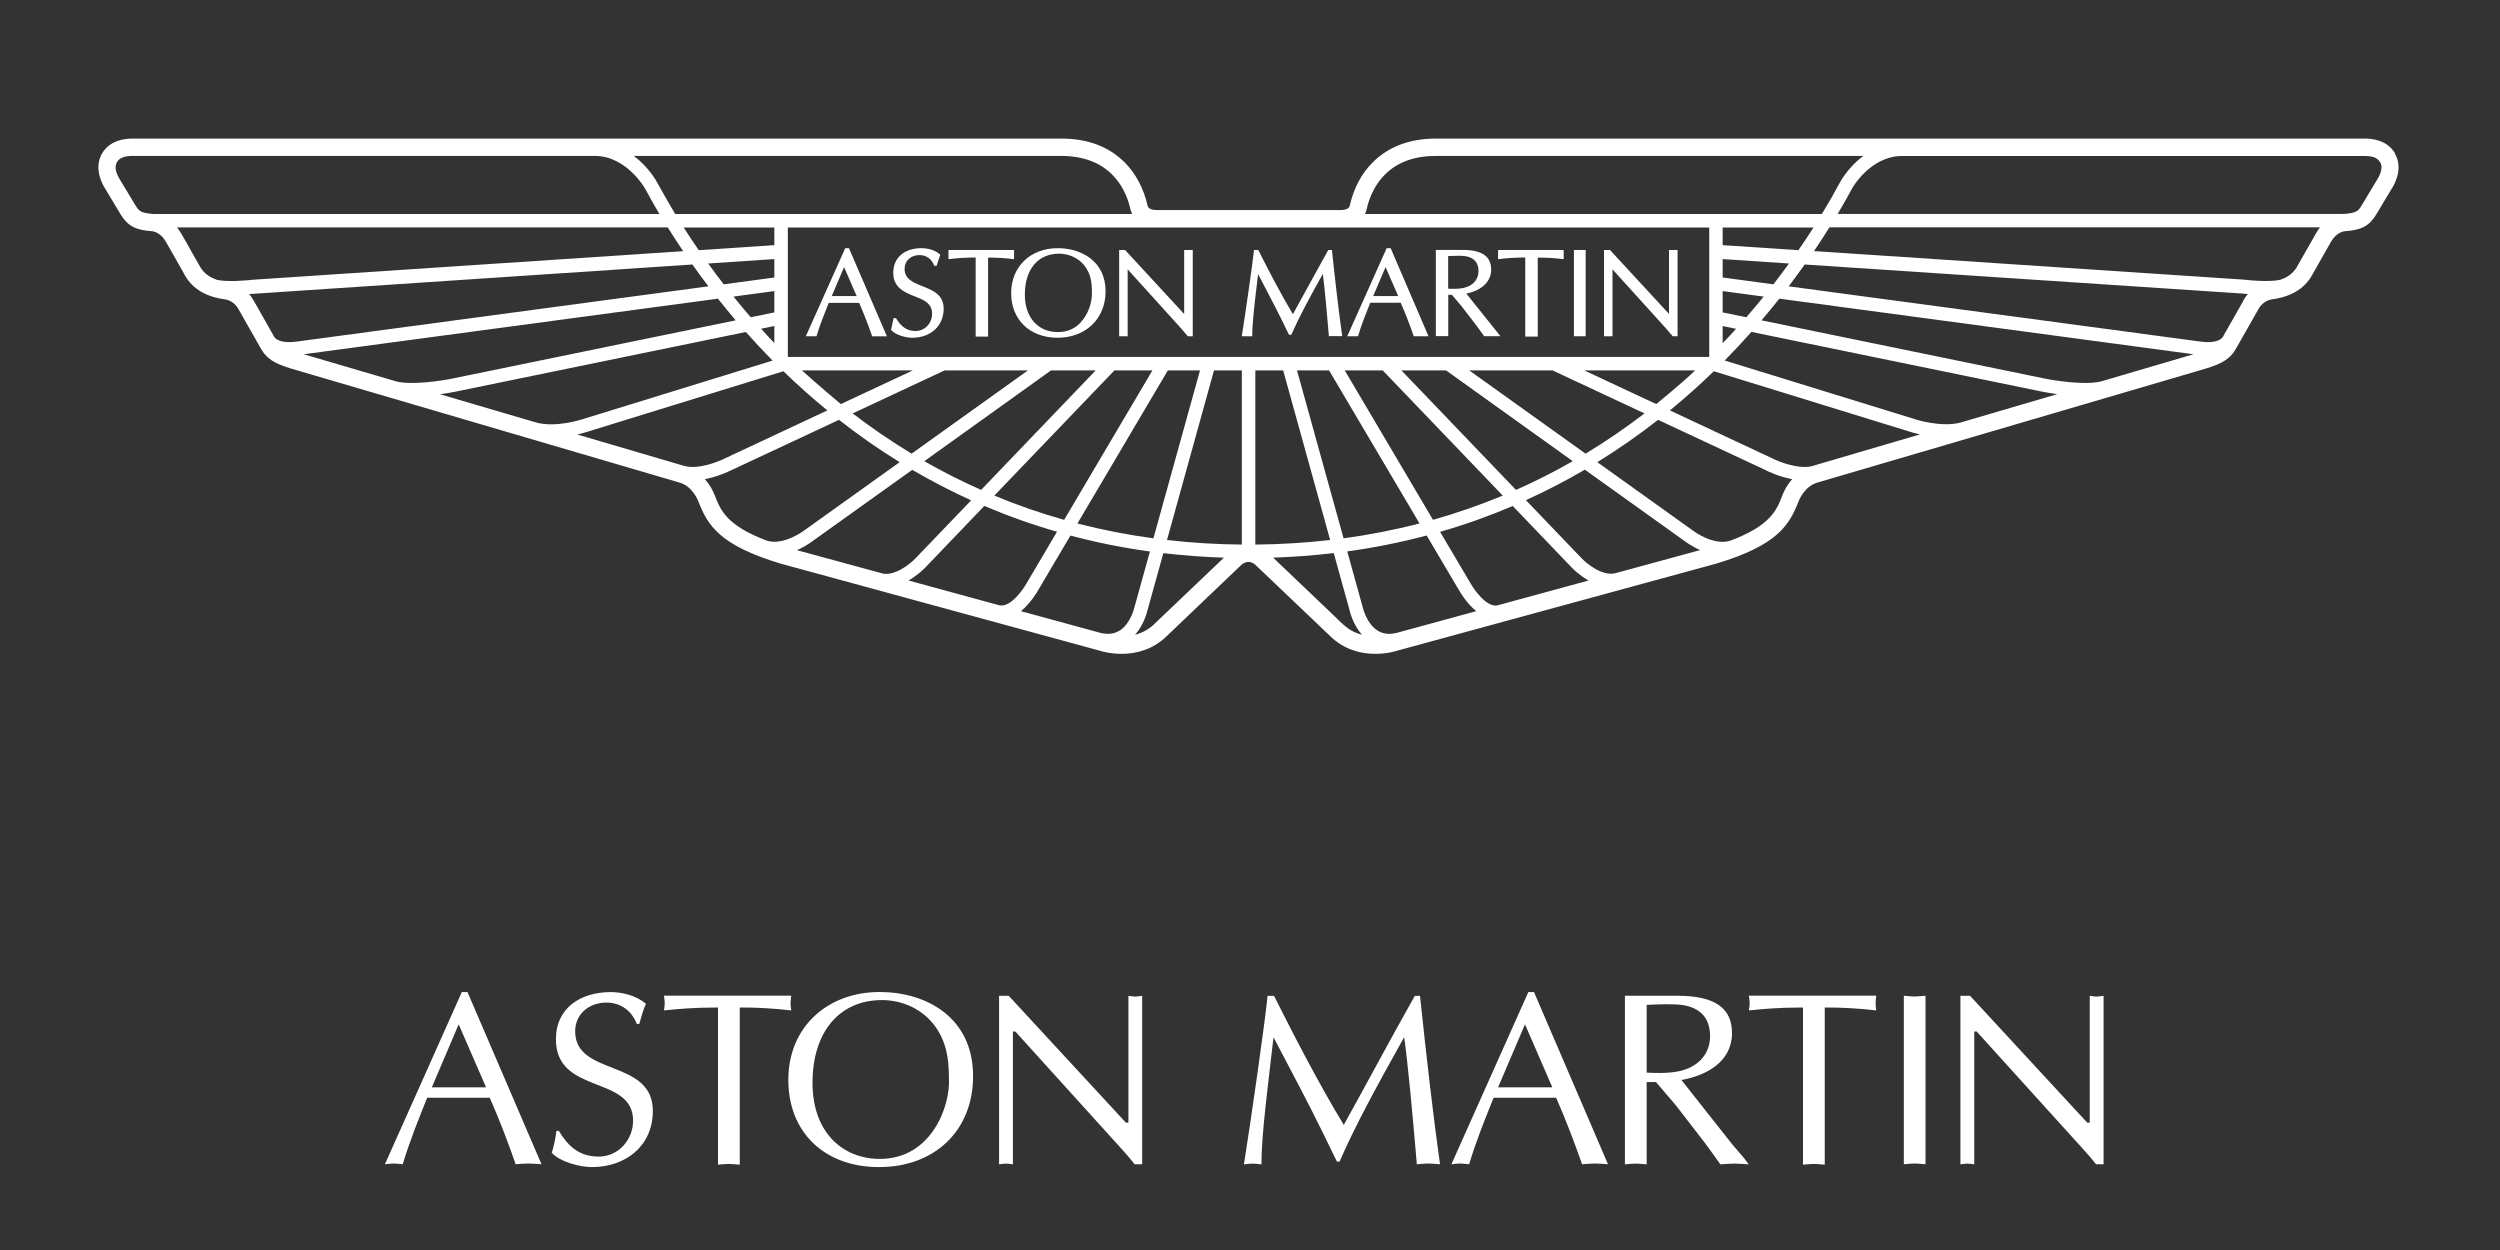 <?xml version="1.0" encoding="UTF-8"?> <svg xmlns="http://www.w3.org/2000/svg" id="aston" viewBox="0 0 300 150"><rect x="0" y="0" width="300" height="150" fill="#333333" stroke="none"/><defs><style> .cls-1 { fill: #fff; } </style></defs><path class="cls-1" d="M287.4,18.39c-.97-1.61-2.75-1.73-3.47-1.76h-111.6c-3.16,0-5.71.96-7.6,2.85-1.36,1.35-2.29,3.11-2.77,5.24,0,.05-.14.49-1.09.49h-22.06c-.95,0-1.09-.44-1.09-.49-.48-2.12-1.42-3.89-2.77-5.24-1.89-1.89-4.44-2.85-7.6-2.85H15.73c-.71.03-2.49.15-3.47,1.76-.46.79-.81,2.11.19,3.96,0,.02,2.04,3.4,2.04,3.4.83,1.36,1.79,1.87,3.79,2,.03,0,.96.1,1.61,1.23l2.08,3.66c.44.84,1.47,2.81,5,3.28.06,0,1.09.12,1.66,1.2,0,.01,2.57,4.52,2.57,4.52.75,1.45,1.8,1.99,3.7,2.58,0,0,46.68,13.7,46.68,13.7,1.59.47,2.23,2.26,2.23,2.26,1.12,2.88,2.56,5.25,9.85,7.45,0,0,38.19,10.42,38.19,10.42.47.16,4.84,1.49,8.13-1.69,0,0,8.93-8.52,8.95-8.54,0,0,.37-.39.88-.39h0s0,0,0,0c.5,0,.88.38.88.39.02.02,8.96,8.54,8.96,8.54,3.29,3.18,7.67,1.85,8.13,1.69,0,0,38.18-10.42,38.19-10.42,7.29-2.2,8.73-4.57,9.85-7.45,0,0,.65-1.79,2.23-2.26,0,0,46.67-13.7,46.68-13.7,1.9-.59,2.95-1.13,3.7-2.58,0,0,2.56-4.51,2.57-4.52.57-1.08,1.6-1.2,1.66-1.2,3.53-.48,4.56-2.44,5-3.28l2.08-3.66c.65-1.13,1.58-1.23,1.61-1.23,2.01-.13,2.96-.63,3.79-2,0,0,2.04-3.39,2.04-3.4,1-1.85.66-3.17.19-3.96ZM163.98,25.17c.39-1.73,1.14-3.15,2.21-4.22,1.48-1.49,3.55-2.24,6.13-2.24h51.27c-1.76,1.32-2.69,2.99-2.75,3.1-.7,1.31-1.44,2.6-2.22,3.87h-54.82c.11-.2.18-.51.18-.51ZM206.72,37.49v-2.56l4.92.66c-.66.82-1.36,1.64-2.08,2.48-1.27-.26-2.25-.46-2.84-.58ZM208.33,39.46c-.53.58-1.06,1.16-1.61,1.72v-2.05l1.61.33ZM206.72,33.3v-2.21l7.96.53c-.59.82-1.22,1.65-1.87,2.5l-6.09-.82ZM206.72,29.42v-2.12h10.9c-.59.92-1.19,1.83-1.81,2.72l-9.09-.6ZM127.33,18.71c2.59,0,4.65.76,6.13,2.24,1.07,1.07,1.82,2.49,2.21,4.22,0,0,.08.3.18.51h-54.82c-.84-1.38-2.22-3.87-2.22-3.87-.06-.11-.99-1.78-2.75-3.1h51.27ZM90.09,38.07c-.7-.81-1.4-1.64-2.07-2.48l4.9-.66v2.56l-2.83.58ZM92.92,39.13v2.03c-.54-.56-1.07-1.13-1.59-1.71.64-.13,1.17-.24,1.59-.33ZM86.85,34.12c-.64-.82-1.26-1.66-1.87-2.5l7.94-.53v2.21l-6.07.82ZM83.85,30.02c-.62-.9-1.23-1.8-1.81-2.72h10.88v2.12l-9.07.6ZM18.44,25.68c-1.42-.11-1.72-.27-2.17-1.01,0,0-1.85-3.08-2-3.32-.31-.57-.41-.99-.4-1.28.03-.76.55-1.34,1.9-1.36h55.62c3.77,0,5.99,3.87,5.99,3.87.56,1.05,1.15,2.08,1.75,3.1H18.44ZM25.98,33.56c-1.42-.49-1.87-1.34-2.16-1.89-.87-1.47-2.01-3.68-2.57-4.38h58.88c.6.96,1.22,1.91,1.85,2.85l-51.65,3.43c-.81.1-3.17.29-4.35,0ZM32.94,40.48l-2.47-4.36c-.16-.3-.35-.58-.57-.83.32-.03,53.19-3.55,53.19-3.55.62.88,1.26,1.76,1.92,2.62l-49.49,6.64c-1.88.25-2.47-.37-2.58-.52ZM47.52,45.76c-3.69-1.09-7.38-2.17-11.07-3.25l49.7-6.67c.68.85,1.39,1.72,2.13,2.6l-34.01,6.99c-1.26.26-4.89.82-6.76.33ZM64.37,50.71c-3.86-1.13-7.71-2.26-11.57-3.4.6-.08,1.2-.18,1.8-.3,0,0,24.64-5.06,34.9-7.17,1.04,1.17,2.11,2.31,3.21,3.43l-22.79,7.03c-.05.02-3.16,1.05-5.55.41ZM82.14,55.92h0c-.49-.15-5.9-1.73-12.87-3.78.39-.08.77-.19,1.15-.31-.02,0,19.13-5.9,23.59-7.28,1.69,1.64,3.45,3.21,5.27,4.7l-12.32,5.77c-.81.41-3.19,1.34-4.81.9ZM127.69,62.38c-2.85-.8-5.64-1.77-8.37-2.91,5.78-6.02,12.73-13.27,14.41-15.02h4.56l-10.59,17.93ZM140.15,44.45h3.85l-5.59,20.15c-3.07-.41-6.12-1.01-9.12-1.78,4.07-6.88,9.49-16.06,10.85-18.37ZM117.74,58.79c-2.33-1.03-4.61-2.18-6.82-3.45,6.6-4.72,13.48-9.65,15.2-10.89h5.36l-13.75,14.34ZM109.39,54.44c-2.44-1.48-4.8-3.09-7.07-4.83,5.24-2.45,10.09-4.72,11.03-5.16h10l-13.96,9.99ZM100.9,48.49c-.12-.1-3.31-2.78-4.66-4.04h13.3l-8.64,4.04ZM92.02,64.88c-4.82-1.82-5.54-3.63-6.23-5.39-.28-.73-.68-1.41-1.2-1.99,1.06-.21,2.1-.56,3.07-1.03-.01,0,6.52-3.05,13.02-6.09,2.33,1.83,4.76,3.53,7.28,5.08l-11.52,8.24s-2.43,1.81-4.42,1.18ZM105.84,68.8l-10.21-2.78c.63-.27,1.22-.61,1.77-1.01,0,0,5.7-4.08,12.07-8.63,2.29,1.34,4.65,2.56,7.07,3.66l-6.71,6.99c-.6.63-2.46,2.15-4,1.78ZM120.01,72.66l-10.99-3c1.14-.65,1.93-1.47,1.99-1.53,0,0,3.14-3.28,7.11-7.42,2.84,1.21,5.75,2.25,8.72,3.1l-3.63,6.15c-.44.8-1.92,2.89-3.2,2.69ZM134.31,75.69c-.62.38-1.34.46-2.2.27l-9.6-2.62c1.17-.96,1.96-2.32,2.1-2.57,0,0,1.63-2.75,3.84-6.5,3.14.83,6.32,1.47,9.54,1.91l-1.86,6.7s-.44,1.98-1.81,2.82ZM138.56,74.85h0c-.66.64-1.46,1.09-2.35,1.32,1.06-1.2,1.43-2.71,1.49-2.94l1.9-6.85c2.38.27,4.81.46,7.27.54-1.97,1.87-8.32,7.93-8.32,7.93ZM149.02,65.35c-3.06-.03-6.05-.21-8.98-.55l5.64-20.35h3.34v20.9ZM94.56,42.83l-.02-.02v-15.51h110.57v15.52s0,0-.01.01h-110.53ZM170.35,62.81c-3,.78-6.05,1.37-9.12,1.79l-5.59-20.15h3.85s10.85,18.36,10.85,18.36ZM161.38,44.45h4.55l14.4,15.02c-2.73,1.13-5.53,2.11-8.37,2.91l-10.59-17.93ZM168.17,44.45h5.36l15.2,10.89c-2.21,1.27-4.48,2.42-6.81,3.45-5.01-5.22-11.04-11.51-13.75-14.34ZM176.31,44.45h10l11.03,5.16c-2.27,1.74-4.63,3.35-7.07,4.83-5.32-3.81-10.93-7.83-13.96-9.99ZM190.11,44.45h13.3c-1.36,1.35-4.56,3.96-4.66,4.04-3.23-1.52-6.39-2.99-8.64-4.04ZM150.64,65.35v-20.9h3.34l5.64,20.35c-2.94.34-5.93.52-8.98.55ZM159.7,73.52h0s-5.17-4.93-6.92-6.6c2.46-.09,4.89-.27,7.27-.55l1.9,6.86c.05.24.43,1.74,1.49,2.94-1.46-.41-1.9-.85-3.74-2.65ZM167.55,75.96c-.86.2-1.58.11-2.21-.27-1.34-.82-1.78-2.7-1.81-2.81l-1.86-6.71c3.21-.44,6.4-1.08,9.53-1.91l3.86,6.53c.13.23.92,1.6,2.09,2.55l-9.6,2.62ZM179.65,72.66c-1.28.2-2.76-1.89-3.19-2.67l-3.65-6.17c2.97-.85,5.88-1.89,8.72-3.1l7.11,7.42c.06.06.85.88,1.99,1.52l-10.99,3ZM195.63,68.3l-1.82.49c-1.53.37-3.4-1.15-4-1.78,0,0-2.93-3.05-6.7-6.99,2.42-1.1,4.78-2.32,7.07-3.66l12.09,8.65s.74.56,1.75,1c-2.68.73-8.39,2.29-8.39,2.29h0ZM213.87,59.49c-.69,1.76-1.41,3.58-6.25,5.4-2,.62-4.38-1.15-4.4-1.17,0,0-5.4-3.87-11.54-8.26,2.52-1.56,4.95-3.25,7.29-5.08l13.04,6.1c.07.04,1.42.72,3.05,1.02-.78.89-1.13,1.8-1.19,1.98ZM217.52,55.92c-1.62.44-4-.49-4.79-.89,0,0-6.09-2.85-12.34-5.78,1.82-1.49,3.58-3.06,5.27-4.7l23.6,7.28s.47.16,1.13.3l-12.87,3.78ZM235.3,50.7c-2.39.64-5.51-.4-5.54-.4h-.04s0-.02,0-.02l-22.76-7.02c1.1-1.11,2.17-2.26,3.21-3.43l34.9,7.17c.08.01.79.16,1.79.3l-11.55,3.39ZM252.15,45.76c-1.86.49-5.51-.07-6.77-.33l-34-6.99c.74-.87,1.46-1.74,2.14-2.6l49.7,6.67-11.06,3.25ZM269.17,36.15s-2.03,3.58-2.46,4.33c-.1.14-.69.77-2.58.52l-49.49-6.64c.68-.89,1.32-1.77,1.92-2.62l52.57,3.49c.08,0,.3.03.61.06-.23.26-.43.55-.59.85ZM277.95,27.95l-2.12,3.72c-.29.55-.74,1.4-2.15,1.89-1.18.3-3.54.11-4.36,0l-51.64-3.43c.67-.99,1.29-1.94,1.85-2.85h58.87c-.15.2-.31.41-.45.66ZM285.38,21.35l-2,3.33c-.37.62-.61.9-2.14.99h-60.72c.6-1.01,1.19-2.05,1.75-3.09.02-.03,2.17-3.86,5.99-3.86h55.62c.58.02,1.34.08,1.74.75.05.09.16.27.16.61,0,.3-.09.71-.4,1.28Z"></path><path class="cls-1" d="M101.89,29.78h-.46l-4.73,10.57h1.28l.02-.06c.38-1.29.88-2.52,1.35-3.7l.1-.25h3.65c.56,1.3,1.08,2.62,1.54,3.96l.02.06h1.77l-4.55-10.57h0ZM99.81,35.53c.1-.23,1.34-3.14,1.48-3.48.15.34,1.41,3.25,1.51,3.48h-2.99ZM106.94,39.6l.04.04c.56.61,1.82.89,2.49.89,2.22,0,3.77-1.43,3.77-3.48,0-1.7-1.29-2.2-2.53-2.7-1.11-.44-2.16-.85-2.16-2.1,0-.95.75-1.64,1.78-1.64.82,0,1.45.44,1.76,1.23l.02.06h.28l.44-1.33-.05-.05c-.6-.54-1.53-.74-2.19-.74-2.07,0-3.4,1.15-3.4,2.95s1.36,2.35,2.56,2.83c1.08.42,2.1.82,2.1,2.08,0,1.16-.87,2.08-1.97,2.08-1.01,0-1.68-.44-2.34-1.5l-.03-.04h-.28l-.31,1.43h0ZM121.59,30h-7.77v1.09h.1c1.05-.13,2.1-.19,3.16-.19v9.49h1.49v-9.48c1.06,0,2.06.06,3.01.18h.11s0-1.08,0-1.08c0,0-.09,0-.09,0ZM126.94,29.78c-3.3,0-5.6,2.22-5.6,5.4s2.24,5.35,5.57,5.35,5.76-2.24,5.76-5.58c0-3.57-2.88-5.17-5.73-5.17h0ZM129.7,38.68c-.73.78-1.65,1.17-2.75,1.17-2.41,0-3.97-1.77-3.97-4.5,0-3.03,1.58-4.91,4.11-4.91,1.19,0,2.32.53,3.02,1.4.77.98.92,2,.92,3.22,0,.07,0,.14,0,.21,0,.99-.4,2.4-1.34,3.4h0ZM143.03,30h-.93v7.66h-.02c-.05-.06-7.07-7.66-7.07-7.66h-.71v10.35h1.02v-8.01h.02c.05.06,6.4,7.08,6.4,7.08l.8.93h.59v-10.35h-.09ZM159.76,30h-.37l-2.51,4.55s-1.59,2.89-1.73,3.15c-1.55-2.58-2.94-5.3-4.13-7.65l-.02-.05h-.53v.09c-.16,1.53-1.05,7.76-1.44,10.16l-.02.1h1.26v-.09c0-1.46.26-3.63.53-5.94l.17-1.43c.18.34,2.12,4.03,2.87,5.56l.84,1.73h.28l.02-.06c.87-1.99,2.09-4.26,3.76-7.25.24,1.78.55,5.35.72,7.39v.08h1.6v-.1c-.37-2.51-.76-5.83-1.22-10.16v-.09h-.09s0,0,0,0ZM166.86,29.78h-.46l-4.73,10.57h1.29l.02-.06c.38-1.3.88-2.53,1.36-3.73,0,0,.06-.15.09-.23h3.66c.56,1.3,1.08,2.62,1.54,3.96l.02.06h1.77l-4.54-10.57h0ZM164.78,35.53c.1-.23,1.34-3.14,1.49-3.48l1.51,3.48h-3ZM175.95,35.23c1.87-.38,2.99-1.44,2.99-2.88,0-1.58-1.11-2.36-3.4-2.36h-3.24v10.35h1.49v-4.96h.44c.39.46.77.91,1.16,1.37,0,0,1.75,2.27,1.75,2.27l.96,1.32h1.95s-3.92-4.9-4.1-5.12ZM173.78,34.64v-3.91c.61-.03,1.57-.07,2.08.01,1.03.17,1.56.77,1.56,1.79s-.68,1.8-1.83,2.03c-.65.13-1.43.11-1.81.08h0ZM187.55,30h-7.78v1.09h.1c1.05-.13,2.1-.19,3.16-.19v9.49h1.5v-9.48c1.05,0,2.06.06,3.01.18h.1s0-1.08,0-1.08c0,0-.09,0-.09,0ZM188.87,40.35h1.41v-10.35h-1.41v10.35ZM200.28,30v7.66h-.01c-.06-.06-7.07-7.66-7.07-7.66h-.72v10.35h1.02v-8.01h.02c.05.06,6.41,7.08,6.41,7.08l.8.93h.58v-10.35h-1.02Z"></path><path class="cls-1" d="M64.99,139.71c-.56-.03-1.03-.09-1.54-.09-.56,0-1.06.06-1.57.09-.85-2.46-1.92-5.29-3.11-7.98h-7.51c-1.04,2.6-2.1,5.2-2.93,7.98-.42-.03-.74-.09-1.1-.09-.38,0-.71.06-1.04.09l9.23-20.66h.68l8.88,20.66ZM252.42,139.71h-.89c-.49-.62-1.01-1.22-1.54-1.8l-12.79-14.13h-.29v15.94c-.3-.03-.56-.09-.83-.09-.29,0-.56.06-.83.09v-20.22h1.16l14.06,15.22h.3v-15.22c.26.02.53.09.83.09.27,0,.53-.06.83-.09v20.22h0ZM228.46,119.49c.42.02.86.09,1.3.09.41,0,.83-.06,1.3-.09v20.22c-.47-.03-.89-.09-1.3-.09-.44,0-.89.06-1.3.09v-20.22h0ZM218.97,139.76c-.47-.03-.89-.09-1.31-.09-.44,0-.88.06-1.3.09v-18.86c-2.99,0-4.79.18-6.49.35.04-.3.09-.59.09-.88s-.05-.56-.09-.89h15.28c-.03.32-.08.59-.08.89s.05.59.08.88c-2.05-.24-4.12-.36-6.18-.35v18.86h0ZM195,119.49h6.27c4.56,0,6.57,1.5,6.57,4.49,0,3.43-3.08,5.09-6.07,5.62l6.1,7.72,1.42,1.66.56.74c-.62-.03-1.15-.09-1.72-.09s-1.15.06-1.69.09c-.61-.87-1.23-1.73-1.86-2.58l-3.49-4.52-2.37-2.77h-1.12v9.87c-.48-.03-.89-.09-1.31-.09-.45,0-.89.06-1.3.09v-20.22h0ZM197.61,128.71c.41.03,2.3.15,3.81-.15,2.17-.44,3.79-1.92,3.79-4.22,0-2.04-1.04-3.37-3.26-3.73-1.09-.17-3.11-.09-4.35-.02v8.12ZM192.95,139.71c-.57-.03-1.03-.09-1.54-.09-.56,0-1.06.06-1.56.09-.86-2.46-1.93-5.29-3.11-7.98h-7.51c-1.04,2.6-2.11,5.2-2.93,7.98-.41-.03-.74-.09-1.09-.09-.38,0-.71.06-1.04.09l9.23-20.66h.68l8.88,20.66ZM183,122.92l-3.23,7.56h6.51l-3.28-7.56h0ZM170.4,119.49c.77,7.3,1.6,14.57,2.4,20.22-.53-.03-.95-.09-1.39-.09-.48,0-.95.06-1.39.09-.5-5.95-1.1-12.33-1.52-15.25-3.43,6.12-5.98,10.84-7.75,14.93h-.32l-1.63-3.34c-1.9-3.89-3.97-7.74-5.98-11.58-.65,5.76-1.45,11.61-1.45,15.25-.38-.03-.71-.09-1.03-.09-.38,0-.71.06-1.07.09.77-4.76,2.54-17.12,2.84-20.22h.77c2.37,4.7,5.21,10.25,8.37,15.49,2.82-5.06,5.54-10.2,8.53-15.49h.62s0,0,0,0ZM137.05,139.71h-.89c-.49-.62-1-1.22-1.53-1.8l-12.79-14.13h-.29v15.94c-.3-.03-.56-.09-.83-.09-.29,0-.56.06-.83.09v-20.22h1.16l14.06,15.22h.3v-15.22c.26.02.53.09.82.09.26,0,.53-.06.83-.09v20.22h0ZM94.6,129.59c0-6.47,4.82-10.55,10.95-10.55,5.57,0,11.22,3.01,11.22,10.1,0,6.59-4.67,10.91-11.27,10.91-6.54,0-10.9-4.14-10.9-10.47ZM112,122.88c-1.48-1.86-3.79-2.87-6.16-2.87-5.2,0-8.34,3.93-8.34,9.93s3.67,9.13,8.08,9.13c6.25,0,8.5-6.44,8.29-9.69,0-2.45-.32-4.52-1.86-6.5h0ZM88.76,139.76c-.48-.03-.89-.09-1.3-.09-.45,0-.89.06-1.3.09v-18.86c-2.99,0-4.8.18-6.48.35.03-.3.09-.59.09-.88s-.06-.56-.09-.89h15.27c-.03.32-.09.59-.09.89s.06.59.09.88c-2.05-.24-4.12-.36-6.18-.35v18.86h0ZM67.06,135.71c1.15,1.89,2.48,3.08,4.8,3.08s4.11-1.98,4.11-4.32c0-5.5-9.26-3.07-9.26-9.75,0-3.81,3.02-5.67,6.57-5.67,1.42,0,3.14.44,4.23,1.41-.35.77-.56,1.59-.8,2.42h-.29c-.62-1.6-1.92-2.57-3.67-2.57-2.04,0-3.73,1.36-3.73,3.45,0,5.44,9.32,3.25,9.32,9.55,0,4.23-3.29,6.74-7.31,6.74-1.45,0-3.82-.62-4.82-1.72.29-.86.44-1.75.56-2.63h.3ZM55.04,122.92l-3.22,7.56h6.51l-3.29-7.56Z"></path></svg> 